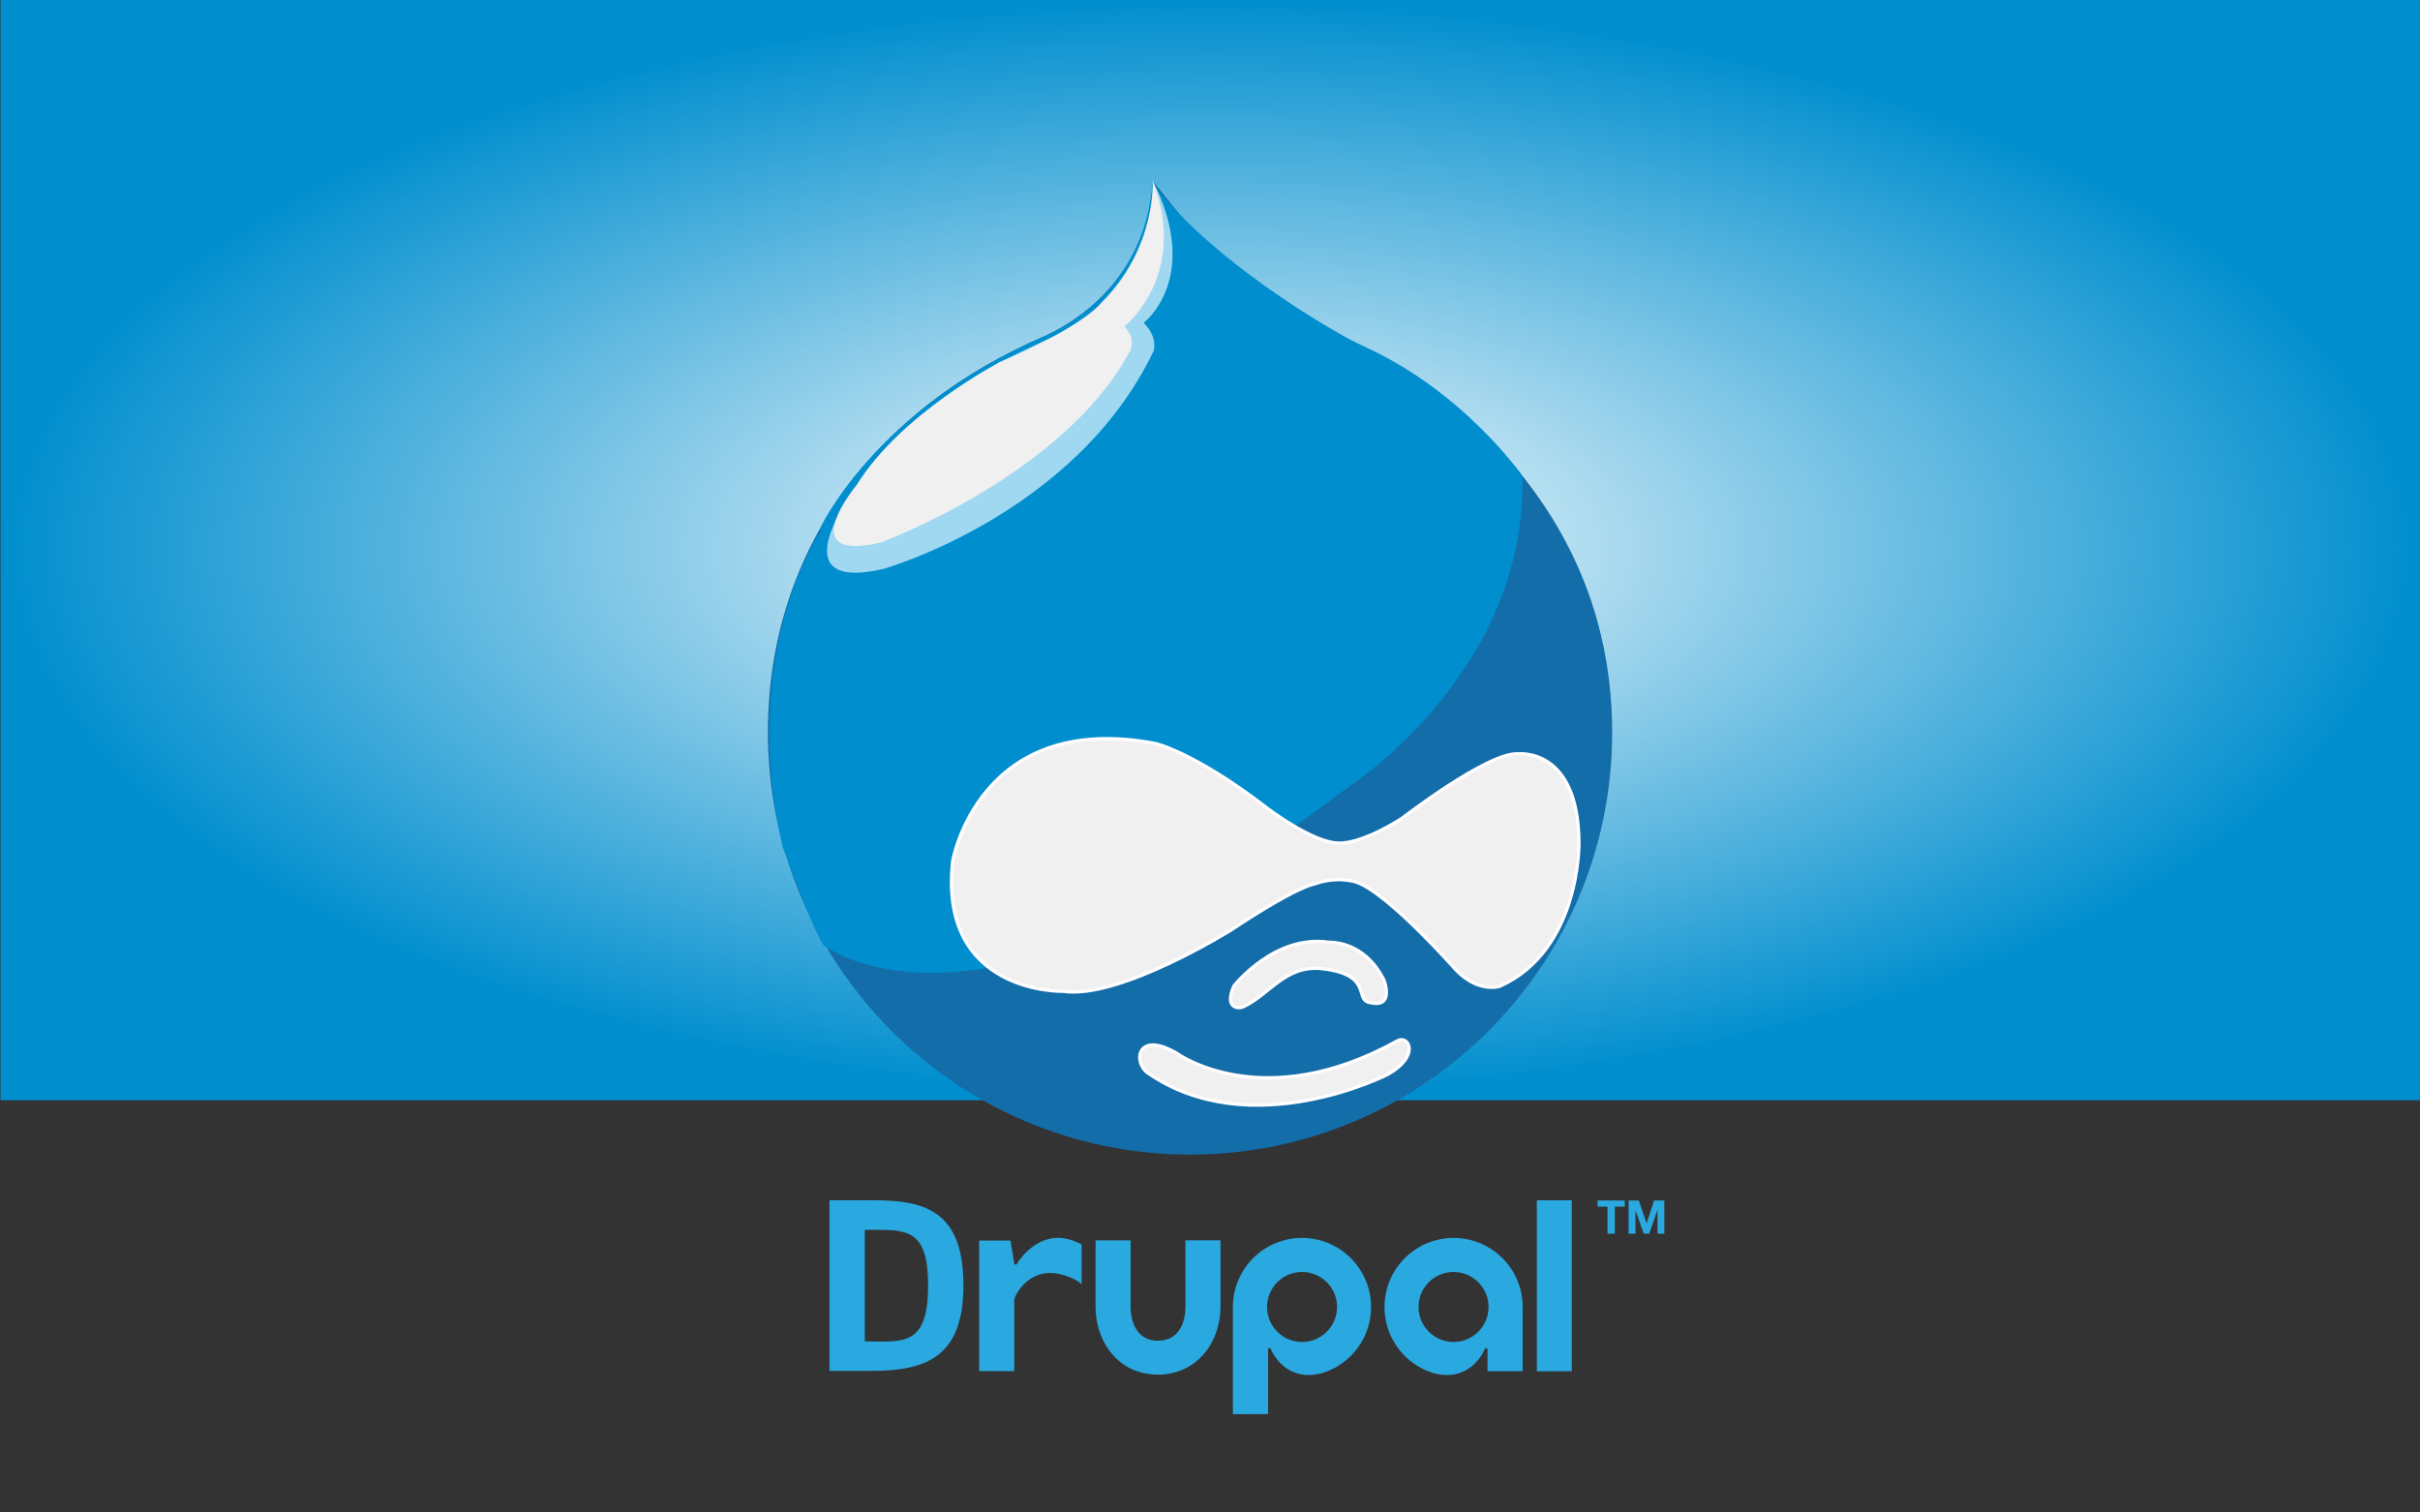 <?xml version="1.0" encoding="UTF-8" standalone="no"?>
<!-- Created with Inkscape (http://www.inkscape.org/) -->

<svg
   xmlns:dc="http://purl.org/dc/elements/1.1/"
   xmlns:cc="http://creativecommons.org/ns#"
   xmlns:rdf="http://www.w3.org/1999/02/22-rdf-syntax-ns#"
   xmlns:svg="http://www.w3.org/2000/svg"
   xmlns="http://www.w3.org/2000/svg"
   xmlns:xlink="http://www.w3.org/1999/xlink"
   xmlns:sodipodi="http://sodipodi.sourceforge.net/DTD/sodipodi-0.dtd"
   xmlns:inkscape="http://www.inkscape.org/namespaces/inkscape"
   width="4in"
   height="2.5in"
   viewBox="0 0 101.6 63.5"
   version="1.1"
   id="svg8"
   inkscape:version="0.92.4 (5da689c313, 2019-01-14)"
   sodipodi:docname="drupal-banner.svg">
  <rect x="0" y="0" width="101.6" height="63.5" fill="#333333" stroke="none"/>
  <defs
     id="defs2">
    <linearGradient
       inkscape:collect="always"
       id="linearGradient928">
      <stop
         style="stop-color:#ffffff;stop-opacity:1"
         offset="0"
         id="stop924" />
      <stop
         style="stop-color:#008ece;stop-opacity:1"
         offset="1"
         id="stop926" />
    </linearGradient>
    <radialGradient
       inkscape:collect="always"
       xlink:href="#linearGradient928"
       id="radialGradient930"
       cx="50.818"
       cy="256.574"
       fx="50.818"
       fy="256.574"
       r="50.798"
       gradientTransform="matrix(1,0,0,0.455,0,139.804)"
       gradientUnits="userSpaceOnUse" />
  </defs>
  <sodipodi:namedview
     id="base"
     pagecolor="#ffffff"
     bordercolor="#666666"
     borderopacity="1.0"
     inkscape:pageopacity="0.0"
     inkscape:pageshadow="2"
     inkscape:zoom="1.979899"
     inkscape:cx="299.47801"
     inkscape:cy="163.82571"
     inkscape:document-units="mm"
     inkscape:current-layer="layer1"
     showgrid="false"
     units="in"
     inkscape:window-width="1920"
     inkscape:window-height="1137"
     inkscape:window-x="-8"
     inkscape:window-y="-8"
     inkscape:window-maximized="1" />
  <g
     inkscape:label="Layer 1"
     inkscape:groupmode="layer"
     id="layer1"
     transform="translate(0,-233.5)">
    <g
       id="g833"
       transform="matrix(0.05,0,0,0.05,32.057,272.589)"
       style="fill:#2aa9e0">
      <path
         id="path829"
         d="m 383.67,259.71 h -29.46 l 0.05,55.12 c 0,16.11 -6.91,29.14 -23,29.14 -16.09,0 -23.08,-13 -23.08,-29.14 v -55.07 h -29.41 v 55.07 c 0,31.83 20.47,57.63 52.3,57.63 31.83,0 52.6,-25.8 52.6,-57.63 z m 265.64,-33.59 h 29.32 v 143.49 h -29.32 z m 50.96,5.29 v -5.15 h 22.85 v 5.15 h -8.36 v 22.72 h -6.13 v -22.72 z m 34.67,-5.15 6.53,19.17 h 0.07 l 6.17,-19.17 h 8.63 v 27.87 h -5.74 v -19.75 h -0.08 l -6.83,19.75 H 739 l -6.83,-19.56 h -0.08 v 19.56 h -5.74 v -27.87 z m -480.13,32.25 c -25.27,-5.83 -41.21,19.27 -41.87,20.62 -0.33,0.66 -0.34,1 -1.46,1 -0.92,0 -1,-1 -1,-1 l -3.13,-19.2 h -26.3 v 109.59 h 29.44 V 310.2 c 0,-4.85 13.06,-28.09 38.35,-22.11 12.79,3 18.21,8.45 18.21,8.45 v -33.38 a 46.7,46.7 0 0 0 -12.24,-4.65 z m 168.81,147.11 v -54.2 c 0,0 0.05,-1.18 1.11,-1.19 1.06,-0.01 1.16,0.62 1.39,1.19 2.24,5.56 14.51,26.72 41.75,20.08 a 58,58 0 1 0 -73.78,-55.85 v 90 z m 28.53,-119.34 a 29.38,29.38 0 1 1 -29.37,29.37 29.37,29.37 0 0 1 29.37,-29.37 z"
         inkscape:connector-curvature="0" />
      <path
         id="path831"
         d="m 607.9,369.57 h 29.51 v -53.92 a 58,58 0 1 0 -73.78,55.85 c 27.24,6.64 39.51,-14.52 41.75,-20.08 0.23,-0.57 0.44,-1.2 1.39,-1.19 0.95,0.01 1.11,1.19 1.11,1.19 m 0.85,-35.77 a 29.37,29.37 0 1 1 -29.37,-29.37 29.38,29.38 0 0 1 29.37,29.37 z M 88.84,369.34 H 55.36 V 226.06 h 35.92 c 43.51,0 76.51,8 76.51,71.64 0,63.05 -34.95,71.64 -78.95,71.64 z m 8,-118.44 H 85 v 93.58 l 12.15,0.31 c 24.93,0 41,-2.26 41,-47.09 C 138.14,254.72 124,250.9 96.83,250.9 Z"
         inkscape:connector-curvature="0" />
    </g>
    <rect
       style="fill:url(#radialGradient930);fill-rule:evenodd;stroke-width:0.237;fill-opacity:1"
       id="rect922"
       width="101.596"
       height="46.238"
       x="0.02"
       y="233.455" />
    <g
       id="g900"
       transform="matrix(0.139,0,0,0.139,32.113,240.982)"
       style="fill:none">
      <path
         id="path878"
         d="M 84.79,47.571 C 33.31,69.438 0.91,112.32 0.91,167.417 c 0,70.416 57.083,127.501 127.502,127.501 70.416,0 127.501,-57.085 127.501,-127.501 0,-84.663 -78.663,-118.32 -78.663,-118.32 0,0 -17.182,-7.135 -26.789,-13.54 0,0 -12.137,-7.417 -33.292,-34.724 0,0 0.48,31.026 -32.378,46.74"
         inkscape:connector-curvature="0"
         style="fill:#136da9" />
      <path
         id="path880"
         d="m 115.653,270.238 c -4.478,-3.112 -3.413,-13.022 8.722,-5.942 0,0 25.84,18.977 66.751,-3.792 3.181,-1.77 7.08,4.475 -3.034,10.2 0,0 -41.34,21.152 -72.439,-0.466 z"
         inkscape:connector-curvature="0"
         style="fill:#f0f0f0" />
      <path
         id="path882"
         d="m 115.653,270.238 c -4.478,-3.112 -3.413,-13.022 8.722,-5.942 0,0 25.84,18.977 66.751,-3.792 3.181,-1.77 7.08,4.475 -3.034,10.2 0,0 -41.34,21.152 -72.439,-0.466 z"
         inkscape:connector-curvature="0"
         style="stroke:#fffdff" />
      <path
         id="path884"
         d="m 168.37,238.76 c 15.045,1.762 9.872,8.996 13.908,10.112 8.216,2.277 4.677,-6.7 4.677,-6.7 -6.07,-12.136 -16.562,-11.377 -16.562,-11.377 -16.434,-2.529 -28.697,13.148 -28.697,13.148 -3.035,6.699 1.21,7.044 2.78,6.321 7.965,-3.667 12.81,-12.805 23.894,-11.504 z"
         inkscape:connector-curvature="0"
         style="fill:#f0f0f0" />
      <path
         id="path886"
         d="m 168.37,238.76 c 15.045,1.762 9.872,8.996 13.908,10.112 8.216,2.277 4.677,-6.7 4.677,-6.7 -6.07,-12.136 -16.562,-11.377 -16.562,-11.377 -16.434,-2.529 -28.697,13.148 -28.697,13.148 -3.035,6.699 1.21,7.044 2.78,6.321 7.965,-3.667 12.81,-12.805 23.894,-11.504 z"
         inkscape:connector-curvature="0"
         style="stroke:#fffdff" />
      <path
         id="path888"
         d="m 17.597,231.53 c 0,0 45.717,37.824 156.968,-46.44 0,0 55.879,-35.079 54.195,-95.224 0,0 -18.082,-25.988 -48.594,-39.39 -4.34,-1.907 -42.467,-22.711 -63.057,-48.8 0,0 -3.732,75.685 -100.67,105.565 0,0 -24.427,36.028 -11.11,94.584 0,0 8.523,23.74 12.268,29.706"
         inkscape:connector-curvature="0"
         style="fill:#008ece" />
      <path
         id="path890"
         d="m 90.115,245.587 c 0,0 -37.927,1.01 -33.375,-39.445 0,0 7.922,-45.512 61.187,-35.398 0,0 11.633,2.528 33.377,19.216 0,0 14.349,11.062 22.25,10.854 0,0 6.131,0.587 18.88,-7.482 0,0 25.999,-20.063 35.088,-19.468 0.226,0.015 18.345,-1.981 18.345,27.222 0,0 0.336,32.196 -23.935,42.983 0,0 -6.406,2.191 -13.318,-5.057 0,0 -19.89,-22.587 -29.667,-26.296 0,0 -5.646,-2.212 -13.148,0.506 0,0 -4.888,0.506 -24.945,13.822 0,0 -33.715,21.07 -50.739,18.543 z"
         inkscape:connector-curvature="0"
         style="fill:#f0f0f0" />
      <path
         id="path892"
         d="m 90.115,245.587 c 0,0 -37.927,1.01 -33.375,-39.445 0,0 7.922,-45.512 61.187,-35.398 0,0 11.633,2.528 33.377,19.216 0,0 14.349,11.062 22.25,10.854 0,0 6.131,0.587 18.88,-7.482 0,0 25.999,-20.063 35.088,-19.468 0.226,0.015 18.345,-1.981 18.345,27.222 0,0 0.336,32.196 -23.935,42.983 0,0 -6.406,2.191 -13.318,-5.057 0,0 -19.89,-22.587 -29.667,-26.296 0,0 -5.646,-2.212 -13.148,0.506 0,0 -4.888,0.506 -24.945,13.822 0,0 -33.715,21.07 -50.739,18.543 z"
         inkscape:connector-curvature="0"
         style="stroke:#fffdff" />
      <path
         id="path894"
         d="m 110.174,100.454 c 24.555,-35.171 6.935,-99.79 6.935,-99.79 -2.167,35.06 -31.747,46.63 -31.747,46.63 -52.964,22.86 -68.923,58.935 -68.923,58.935 11.35,16.095 41.48,69.065 93.735,-5.775"
         inkscape:connector-curvature="0"
         style="fill:#008ece" />
      <path
         id="path896"
         d="m 117.109,0.664 c 0,0 3.178,29.5 -12.835,39.107 0,0 -25.681,11.954 -33.52,15.873 0,0 -32.979,19.905 -43.85,38.614 0,0 -23.262,31.128 8.85,23.769 0,0 58.07,-16.394 81.67,-65.867 0,0 1.389,-4.171 -3.037,-8.47 0,0 17.701,-13.358 2.722,-43.026"
         inkscape:connector-curvature="0"
         style="fill:#a0d8f1" />
      <path
         id="path898"
         d="m 117.109,0.664 c 0,0 1.324,20.144 -15.398,36.834 0,0 -5.022,7.077 -30.957,18.146 0,0 -29.69,15.48 -43.001,36.948 0,0 -19.727,23.796 7.323,17.416 0,0 54.809,-20.199 74.892,-57.29 0,0 2.717,-3.898 -1.418,-7.914 0,0 19.663,-15.357 8.559,-44.14"
         inkscape:connector-curvature="0"
         style="fill:#f0f0f0" />
    </g>
  </g>
</svg>
